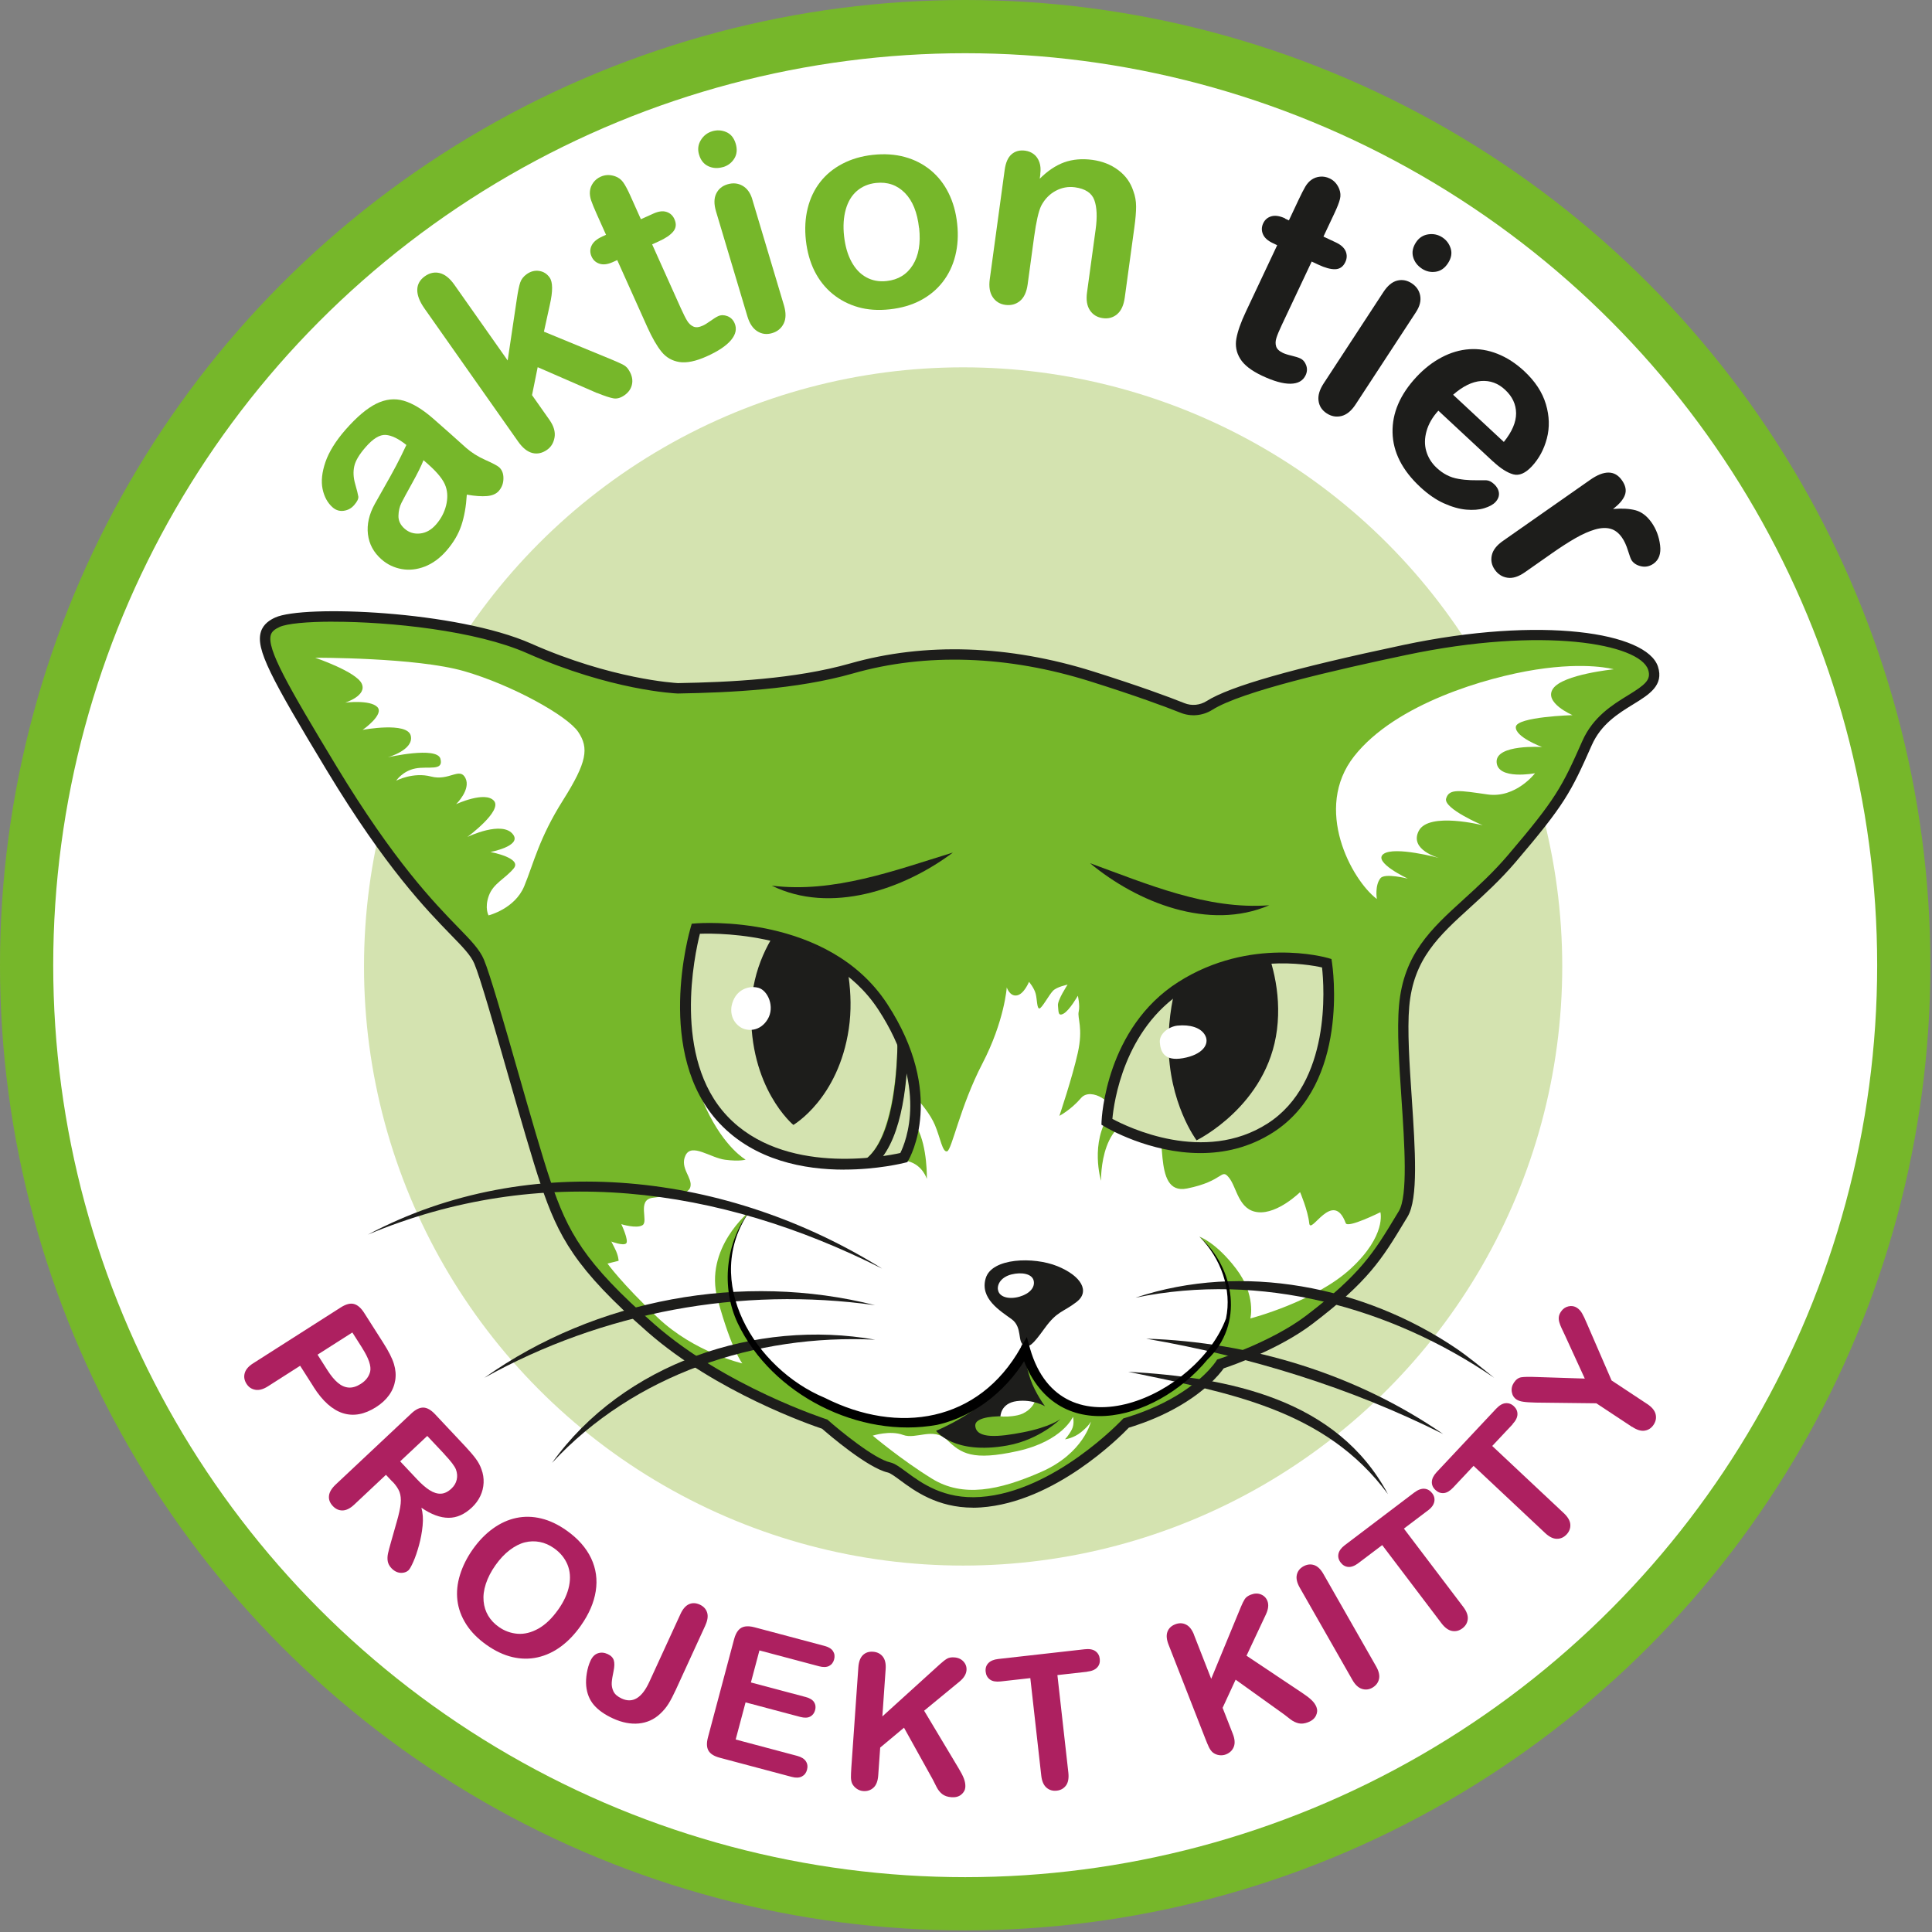 <?xml version="1.0" encoding="UTF-8" standalone="no"?>
<!DOCTYPE svg PUBLIC "-//W3C//DTD SVG 1.1//EN" "http://www.w3.org/Graphics/SVG/1.1/DTD/svg11.dtd">
<svg width="100%" height="100%" viewBox="0 0 383 383" version="1.1" xmlns="http://www.w3.org/2000/svg" xmlns:xlink="http://www.w3.org/1999/xlink" xml:space="preserve" xmlns:serif="http://www.serif.com/" style="fill-rule:evenodd;clip-rule:evenodd;stroke-linejoin:round;stroke-miterlimit:2;">
    <rect x="0" y="0" width="383" height="383" fill="#808080" stroke="none"/>
    <g transform="matrix(1,0,0,1,-18.42,-18.42)">
        <circle cx="209.49" cy="210.41" r="186.85" style="fill:white;"/>
    </g>
    <g transform="matrix(1,0,0,1,-18.42,-18.42)">
        <circle cx="209.76" cy="209.76" r="191.34" style="fill:rgb(118,183,42);"/>
    </g>
    <g transform="matrix(1,0,0,1,-18.42,-18.42)">
        <circle cx="209.76" cy="209.76" r="180.79" style="fill:white;"/>
    </g>
    <g transform="matrix(1,0,0,1,-18.42,-18.42)">
        <circle cx="209.35" cy="210.01" r="118.77" style="fill:rgb(212,227,176);"/>
    </g>
    <g transform="matrix(1,0,0,1,-18.42,-18.42)">
        <path d="M80.59,293.36L77.92,289.17L71.53,293.25C70.62,293.83 69.79,294.06 69.04,293.93C68.29,293.8 67.71,293.41 67.29,292.75C66.85,292.06 66.73,291.36 66.93,290.64C67.13,289.92 67.68,289.27 68.58,288.7L85.98,277.6C86.99,276.96 87.85,276.73 88.58,276.92C89.31,277.11 89.99,277.7 90.63,278.71L94.37,284.58C95.48,286.31 96.19,287.73 96.52,288.84C96.85,289.93 96.94,291 96.77,292.05C96.6,293.1 96.2,294.08 95.56,294.98C94.92,295.88 94.06,296.67 92.98,297.36C90.68,298.83 88.49,299.23 86.4,298.57C84.31,297.91 82.37,296.18 80.59,293.38L80.59,293.36ZM90.23,285.65L88.27,282.57L81.37,286.97L83.33,290.05C84.02,291.13 84.7,291.96 85.39,292.54C86.08,293.12 86.8,293.44 87.55,293.49C88.31,293.54 89.1,293.3 89.93,292.77C90.93,292.14 91.55,291.33 91.8,290.34C92.05,289.26 91.52,287.69 90.22,285.65L90.23,285.65Z" style="fill:rgb(173,32,96);fill-rule:nonzero;"/>
        <path d="M96.23,312.17L94.93,310.79L88.66,316.68C87.83,317.46 87.06,317.84 86.32,317.85C85.58,317.86 84.95,317.56 84.4,316.98C83.81,316.35 83.55,315.67 83.64,314.94C83.72,314.21 84.16,313.48 84.95,312.73L99.96,298.63C100.81,297.83 101.61,297.44 102.35,297.46C103.09,297.48 103.86,297.92 104.66,298.77L110.7,305.2C111.53,306.09 112.21,306.88 112.73,307.58C113.25,308.28 113.63,308.99 113.87,309.71C114.19,310.56 114.33,311.45 114.29,312.37C114.25,313.29 114.03,314.17 113.63,315.01C113.23,315.85 112.67,316.6 111.96,317.27C110.5,318.64 108.96,319.32 107.32,319.31C105.68,319.3 103.89,318.64 101.96,317.31C102.25,318.36 102.33,319.55 102.2,320.87C102.07,322.19 101.83,323.49 101.48,324.76C101.13,326.03 100.76,327.12 100.36,328.02C99.96,328.92 99.64,329.49 99.39,329.72C99.13,329.96 98.8,330.12 98.39,330.19C97.98,330.26 97.57,330.23 97.16,330.08C96.75,329.93 96.37,329.67 96.02,329.3C95.6,328.86 95.36,328.38 95.28,327.89C95.2,327.39 95.23,326.89 95.34,326.37C95.45,325.85 95.65,325.12 95.92,324.16L97.07,320.1C97.5,318.62 97.76,317.42 97.85,316.5C97.94,315.58 97.85,314.8 97.61,314.16C97.36,313.52 96.91,312.86 96.25,312.15L96.23,312.17ZM106.55,306.73L103.12,303.08L97.75,308.12L101.08,311.66C101.97,312.61 102.8,313.33 103.58,313.83C104.35,314.32 105.1,314.56 105.81,314.53C106.53,314.5 107.23,314.16 107.92,313.51C108.46,313 108.81,312.42 108.96,311.75C109.11,311.09 109.06,310.42 108.81,309.74C108.57,309.09 107.81,308.09 106.54,306.74L106.55,306.73Z" style="fill:rgb(173,32,96);fill-rule:nonzero;"/>
        <path d="M130.73,321.82C133,323.42 134.62,325.26 135.6,327.32C136.58,329.39 136.88,331.57 136.52,333.85C136.16,336.14 135.17,338.42 133.55,340.71C132.36,342.4 131.04,343.78 129.61,344.83C128.18,345.89 126.64,346.6 125.01,346.97C123.38,347.34 121.71,347.32 120,346.92C118.29,346.52 116.57,345.71 114.85,344.49C113.14,343.28 111.8,341.92 110.84,340.42C109.88,338.91 109.3,337.34 109.1,335.69C108.9,334.05 109.07,332.36 109.61,330.62C110.15,328.88 110.99,327.19 112.15,325.55C113.34,323.87 114.67,322.5 116.14,321.44C117.61,320.38 119.15,319.68 120.76,319.34C122.37,319 124.02,319.03 125.7,319.44C127.38,319.84 129.06,320.64 130.73,321.82ZM129.08,337.51C130.21,335.91 130.93,334.34 131.24,332.8C131.55,331.26 131.44,329.85 130.91,328.57C130.37,327.29 129.49,326.21 128.24,325.33C127.35,324.71 126.42,324.29 125.43,324.1C124.44,323.91 123.46,323.93 122.46,324.18C121.47,324.43 120.47,324.95 119.46,325.71C118.45,326.48 117.51,327.48 116.64,328.71C115.76,329.95 115.13,331.19 114.73,332.41C114.33,333.64 114.19,334.78 114.29,335.85C114.39,336.92 114.7,337.87 115.21,338.73C115.72,339.58 116.42,340.32 117.3,340.94C118.43,341.74 119.68,342.19 121.03,342.3C122.38,342.4 123.75,342.06 125.15,341.28C126.55,340.49 127.86,339.24 129.08,337.5L129.08,337.51Z" style="fill:rgb(173,32,96);fill-rule:nonzero;"/>
        <path d="M158.25,340.64L152.4,353.39C151.89,354.5 151.41,355.42 150.96,356.15C150.51,356.88 149.94,357.57 149.24,358.21C148.07,359.29 146.68,359.92 145.07,360.08C143.46,360.24 141.73,359.91 139.91,359.07C138.26,358.31 137.01,357.42 136.14,356.4C135.27,355.38 134.78,354.13 134.63,352.65C134.56,351.87 134.6,351.02 134.75,350.11C134.9,349.2 135.14,348.38 135.48,347.65C135.83,346.88 136.32,346.38 136.94,346.17C137.56,345.96 138.21,346.01 138.88,346.32C139.53,346.62 139.94,347.03 140.1,347.56C140.26,348.09 140.24,348.79 140.06,349.67C139.86,350.61 139.73,351.38 139.69,351.97C139.65,352.57 139.76,353.15 140.03,353.72C140.3,354.29 140.85,354.76 141.67,355.14C143.85,356.14 145.67,355.04 147.14,351.84L153.32,338.38C153.78,337.38 154.34,336.74 155,336.44C155.67,336.14 156.37,336.17 157.13,336.51C157.89,336.86 158.38,337.39 158.6,338.09C158.82,338.79 158.7,339.64 158.24,340.64L158.25,340.64Z" style="fill:rgb(173,32,96);fill-rule:nonzero;"/>
        <path d="M180.78,348.74L168.97,345.6L167.28,351.95L178.15,354.84C178.95,355.05 179.5,355.39 179.8,355.85C180.1,356.31 180.17,356.84 180.01,357.43C179.85,358.02 179.53,358.45 179.04,358.71C178.55,358.98 177.9,359 177.09,358.79L166.22,355.9L164.26,363.26L176.47,366.51C177.29,366.73 177.86,367.09 178.18,367.58C178.5,368.07 178.57,368.64 178.4,369.27C178.24,369.88 177.9,370.32 177.38,370.59C176.86,370.86 176.19,370.89 175.37,370.67L161.13,366.88C159.99,366.58 159.24,366.11 158.87,365.47C158.5,364.83 158.47,363.95 158.77,362.82L163.95,343.37C164.15,342.62 164.43,342.03 164.78,341.62C165.13,341.2 165.57,340.95 166.11,340.86C166.65,340.77 167.28,340.82 168.02,341.02L181.85,344.7C182.69,344.92 183.26,345.27 183.56,345.75C183.87,346.23 183.94,346.77 183.78,347.37C183.62,347.98 183.28,348.42 182.78,348.68C182.28,348.94 181.61,348.96 180.77,348.74L180.78,348.74Z" style="fill:rgb(173,32,96);fill-rule:nonzero;"/>
        <path d="M193.99,349.32L193.34,358.68L204.73,348.35C205.28,347.85 205.74,347.49 206.12,347.26C206.5,347.03 206.98,346.94 207.58,346.98C208.36,347.03 208.97,347.31 209.42,347.8C209.87,348.29 210.07,348.86 210.02,349.52C209.96,350.31 209.5,351.06 208.63,351.78L201.62,357.55L208.44,368.94C208.92,369.73 209.28,370.42 209.5,371C209.72,371.58 209.82,372.14 209.79,372.68C209.75,373.27 209.48,373.77 208.98,374.18C208.48,374.59 207.83,374.76 207.03,374.7C206.28,374.65 205.68,374.44 205.22,374.09C204.77,373.74 204.4,373.28 204.11,372.72C203.82,372.16 203.56,371.66 203.34,371.2L197.63,360.92L192.91,364.86L192.52,370.38C192.44,371.5 192.13,372.31 191.58,372.81C191.03,373.31 190.36,373.54 189.56,373.48C189.1,373.45 188.66,373.3 188.26,373.02C187.86,372.74 187.55,372.4 187.34,371.97C187.19,371.62 187.12,371.22 187.11,370.76C187.11,370.31 187.13,369.66 187.19,368.81L188.58,348.95C188.66,347.86 188.95,347.05 189.47,346.54C189.99,346.03 190.66,345.8 191.49,345.86C192.3,345.92 192.94,346.23 193.41,346.81C193.88,347.39 194.07,348.23 193.99,349.33L193.99,349.32Z" style="fill:rgb(173,32,96);fill-rule:nonzero;"/>
        <path d="M233.92,349.83L228.04,350.49L230.21,369.82C230.33,370.93 230.18,371.79 229.74,372.38C229.3,372.97 228.69,373.32 227.91,373.4C227.11,373.49 226.43,373.29 225.87,372.8C225.31,372.31 224.96,371.52 224.84,370.42L222.67,351.09L216.79,351.75C215.87,351.85 215.16,351.73 214.67,351.37C214.18,351.01 213.89,350.5 213.82,349.84C213.74,349.15 213.91,348.58 214.34,348.13C214.76,347.68 215.41,347.4 216.3,347.3L233.43,345.37C234.36,345.26 235.08,345.39 235.58,345.75C236.08,346.11 236.37,346.62 236.44,347.29C236.51,347.96 236.35,348.52 235.93,348.97C235.51,349.43 234.85,349.71 233.93,349.81L233.92,349.83Z" style="fill:rgb(173,32,96);fill-rule:nonzero;"/>
        <path d="M255.11,342.49L258.53,351.23L264.4,337.01C264.68,336.33 264.94,335.8 265.18,335.43C265.42,335.06 265.82,334.77 266.38,334.55C267.11,334.27 267.78,334.25 268.39,334.5C269,334.75 269.43,335.18 269.67,335.79C269.96,336.53 269.86,337.41 269.39,338.43L265.53,346.65L276.57,354.02C277.34,354.53 277.96,355 278.41,355.43C278.87,355.86 279.19,356.32 279.39,356.82C279.61,357.38 279.58,357.94 279.3,358.52C279.02,359.1 278.51,359.53 277.76,359.83C277.06,360.1 276.43,360.18 275.87,360.05C275.31,359.92 274.78,359.67 274.28,359.29C273.78,358.91 273.33,358.56 272.93,358.25L263.37,351.4L260.79,356.98L262.81,362.13C263.22,363.17 263.28,364.04 263,364.73C262.72,365.42 262.21,365.91 261.46,366.21C261.03,366.38 260.57,366.43 260.09,366.36C259.6,366.29 259.18,366.1 258.81,365.8C258.53,365.55 258.29,365.21 258.09,364.81C257.89,364.41 257.64,363.8 257.33,363.01L250.08,344.47C249.68,343.45 249.6,342.6 249.85,341.91C250.1,341.23 250.61,340.73 251.38,340.43C252.14,340.13 252.85,340.14 253.52,340.47C254.19,340.79 254.72,341.47 255.13,342.5L255.11,342.49Z" style="fill:rgb(173,32,96);fill-rule:nonzero;"/>
        <path d="M286.52,351.45L276.07,333.13C275.53,332.18 275.34,331.34 275.5,330.62C275.66,329.9 276.09,329.34 276.77,328.95C277.48,328.55 278.19,328.45 278.89,328.67C279.6,328.89 280.22,329.48 280.77,330.44L291.22,348.76C291.77,349.72 291.96,350.57 291.79,351.29C291.62,352.01 291.18,352.58 290.48,352.99C289.8,353.38 289.11,353.45 288.4,353.22C287.69,352.99 287.06,352.4 286.52,351.45Z" style="fill:rgb(173,32,96);fill-rule:nonzero;"/>
        <path d="M301.45,317.88L296.73,321.45L308.48,336.95C309.16,337.84 309.46,338.66 309.39,339.39C309.32,340.12 308.97,340.73 308.34,341.21C307.7,341.7 307.01,341.87 306.28,341.74C305.55,341.61 304.85,341.1 304.18,340.22L292.43,324.72L287.71,328.29C286.97,328.85 286.3,329.1 285.7,329.05C285.1,329 284.59,328.7 284.19,328.17C283.77,327.62 283.63,327.04 283.76,326.44C283.89,325.84 284.31,325.27 285.02,324.73L298.76,314.32C299.51,313.75 300.19,313.5 300.8,313.55C301.41,313.6 301.92,313.9 302.33,314.43C302.74,314.96 302.88,315.53 302.75,316.14C302.63,316.74 302.2,317.33 301.46,317.89L301.45,317.88Z" style="fill:rgb(173,32,96);fill-rule:nonzero;"/>
        <path d="M318.29,300.76L314.24,305.07L328.42,318.38C329.24,319.15 329.67,319.9 329.72,320.63C329.77,321.36 329.53,322.02 328.99,322.6C328.44,323.19 327.79,323.48 327.05,323.47C326.3,323.47 325.53,323.08 324.72,322.32L310.54,309.01L306.49,313.32C305.86,313.99 305.24,314.36 304.63,314.41C304.02,314.46 303.48,314.26 302.99,313.8C302.48,313.33 302.24,312.78 302.27,312.16C302.3,311.54 302.62,310.91 303.22,310.26L315.01,297.69C315.65,297.01 316.28,296.64 316.89,296.59C317.5,296.54 318.06,296.74 318.54,297.2C319.03,297.66 319.26,298.2 319.24,298.81C319.22,299.43 318.9,300.07 318.26,300.75L318.29,300.76Z" style="fill:rgb(173,32,96);fill-rule:nonzero;"/>
        <path d="M341.96,301.29L334.88,296.61L322.82,296.47C321.74,296.44 320.93,296.39 320.37,296.3C319.81,296.22 319.38,296.07 319.06,295.86C318.54,295.52 318.23,295.02 318.12,294.37C318.01,293.72 318.15,293.1 318.54,292.51C318.95,291.89 319.44,291.54 320,291.45C320.56,291.36 321.58,291.34 323.05,291.4L332.59,291.71L328.6,283.01C328.35,282.48 328.14,282.04 327.97,281.68C327.8,281.32 327.66,280.95 327.55,280.58C327.44,280.21 327.4,279.85 327.44,279.51C327.48,279.17 327.61,278.82 327.86,278.45C328.24,277.88 328.74,277.53 329.36,277.39C329.98,277.25 330.54,277.35 331.03,277.67C331.43,277.93 331.76,278.29 332.03,278.74C332.3,279.2 332.63,279.89 333.02,280.82L337.9,292.08L344.98,296.76C345.9,297.37 346.45,298.04 346.63,298.77C346.81,299.5 346.67,300.19 346.24,300.85C345.8,301.52 345.21,301.91 344.48,302.03C343.75,302.15 342.92,301.9 341.99,301.28L341.96,301.29Z" style="fill:rgb(173,32,96);fill-rule:nonzero;"/>
    </g>
    <g transform="matrix(1,0,0,1,-18.42,-18.42)">
        <path d="M110.96,116.49C110.82,118.81 110.46,120.84 109.87,122.6C109.28,124.36 108.28,126.04 106.88,127.64C105.6,129.1 104.18,130.13 102.64,130.73C101.09,131.33 99.56,131.5 98.05,131.23C96.54,130.96 95.2,130.32 94.05,129.31C92.49,127.94 91.6,126.29 91.36,124.33C91.13,122.38 91.58,120.38 92.72,118.32C92.95,117.89 93.55,116.82 94.52,115.13C95.49,113.44 96.29,111.98 96.95,110.74C97.6,109.5 98.28,108.14 98.98,106.63C97.42,105.38 96.05,104.72 94.88,104.64C93.71,104.56 92.38,105.36 90.91,107.05C89.64,108.5 88.89,109.76 88.65,110.85C88.41,111.93 88.47,113.09 88.82,114.32C89.17,115.55 89.38,116.38 89.45,116.83C89.52,117.28 89.24,117.85 88.62,118.56C88.06,119.2 87.37,119.57 86.55,119.68C85.73,119.79 85,119.56 84.36,119C83.36,118.12 82.7,116.91 82.37,115.37C82.05,113.83 82.24,112.04 82.94,110C83.65,107.96 84.98,105.82 86.94,103.58C89.14,101.08 91.16,99.37 93.01,98.45C94.86,97.54 96.68,97.34 98.48,97.87C100.28,98.4 102.23,99.59 104.35,101.45C105.69,102.62 106.82,103.62 107.74,104.44C108.67,105.26 109.69,106.18 110.82,107.2C111.89,108.14 113.16,108.94 114.64,109.6C116.12,110.26 117.02,110.74 117.35,111.03C117.93,111.54 118.23,112.28 118.22,113.25C118.22,114.22 117.91,115.05 117.3,115.75C116.79,116.33 116.01,116.67 114.96,116.76C113.91,116.85 112.58,116.76 110.98,116.48L110.96,116.49ZM102.38,109.64C101.95,110.74 101.21,112.24 100.16,114.13C99.11,116.02 98.39,117.34 98.01,118.1C97.63,118.85 97.43,119.71 97.41,120.68C97.39,121.65 97.79,122.49 98.63,123.23C99.49,123.99 100.51,124.3 101.69,124.18C102.87,124.06 103.92,123.47 104.85,122.41C105.84,121.28 106.5,120.03 106.85,118.64C107.19,117.25 107.17,116 106.78,114.87C106.37,113.6 105.17,112.1 103.2,110.37L102.39,109.66L102.38,109.64Z" style="fill:rgb(118,183,42);fill-rule:nonzero;"/>
    </g>
    <g transform="matrix(1,0,0,1,-18.42,-18.42)">
        <path d="M136.81,96.35L125.01,91.21L123.89,96.75L127.36,101.68C128.2,102.88 128.53,104.02 128.36,105.1C128.18,106.18 127.69,107.02 126.87,107.59C125.92,108.26 124.94,108.47 123.95,108.22C122.96,107.97 122.03,107.22 121.15,105.98L102.56,79.56C101.59,78.18 101.12,76.95 101.14,75.86C101.16,74.77 101.67,73.88 102.65,73.18C103.6,72.51 104.59,72.3 105.61,72.56C106.63,72.82 107.58,73.58 108.48,74.85L119.06,89.88L120.88,77.67C121.1,76.16 121.33,75.07 121.55,74.42C121.77,73.77 122.21,73.21 122.86,72.75C123.63,72.21 124.45,72 125.31,72.13C126.17,72.26 126.86,72.7 127.38,73.44C128.02,74.35 128.03,76.15 127.42,78.84L126.25,84.17L139.63,89.68C140.62,90.09 141.35,90.42 141.83,90.66C142.31,90.9 142.67,91.2 142.91,91.54C143.6,92.52 143.88,93.49 143.74,94.43C143.6,95.37 143.09,96.16 142.22,96.77C141.46,97.3 140.74,97.51 140.04,97.39C139.34,97.27 138.27,96.92 136.82,96.33L136.81,96.35Z" style="fill:rgb(118,183,42);fill-rule:nonzero;"/>
    </g>
    <g transform="matrix(1,0,0,1,-18.42,-18.42)">
        <path d="M137.8,65.31L138.56,64.97L136.7,60.82C136.2,59.71 135.84,58.82 135.61,58.16C135.39,57.5 135.31,56.88 135.37,56.31C135.43,55.72 135.64,55.16 136.02,54.64C136.39,54.12 136.89,53.72 137.52,53.44C138.4,53.05 139.34,53.02 140.34,53.36C141.01,53.59 141.55,53.99 141.96,54.56C142.37,55.14 142.84,56.01 143.36,57.17L145.47,61.88L148,60.74C148.98,60.3 149.83,60.2 150.55,60.43C151.27,60.66 151.8,61.14 152.12,61.87C152.54,62.8 152.46,63.61 151.89,64.31C151.32,65.01 150.35,65.67 148.99,66.28L147.7,66.86L153.41,79.57C153.9,80.65 154.31,81.47 154.64,82.01C154.98,82.56 155.39,82.94 155.88,83.16C156.37,83.38 156.99,83.32 157.73,82.98C158.14,82.8 158.65,82.48 159.28,82.03C159.91,81.58 160.42,81.26 160.8,81.09C161.36,80.84 161.96,80.84 162.61,81.09C163.26,81.34 163.73,81.79 164.03,82.45C164.53,83.56 164.3,84.69 163.35,85.83C162.4,86.97 160.79,88.05 158.51,89.07C156.35,90.04 154.55,90.41 153.11,90.19C151.67,89.96 150.49,89.29 149.57,88.16C148.65,87.03 147.71,85.4 146.74,83.25L140.78,69.98L139.87,70.39C138.87,70.84 138.01,70.94 137.27,70.7C136.53,70.46 136,69.98 135.68,69.25C135.36,68.52 135.36,67.81 135.7,67.1C136.04,66.39 136.73,65.8 137.78,65.33L137.8,65.31Z" style="fill:rgb(118,183,42);fill-rule:nonzero;"/>
    </g>
    <g transform="matrix(1,0,0,1,-18.42,-18.42)">
        <path d="M161.73,51.54C160.72,51.84 159.76,51.79 158.86,51.38C157.96,50.97 157.33,50.2 157,49.07C156.69,48.04 156.81,47.09 157.35,46.2C157.89,45.32 158.64,44.73 159.62,44.44C160.56,44.16 161.48,44.21 162.39,44.6C163.3,44.99 163.92,45.75 164.27,46.91C164.6,48.03 164.51,49.01 163.99,49.85C163.47,50.69 162.72,51.26 161.75,51.55L161.73,51.54ZM167.56,57.97L173.83,78.95C174.26,80.4 174.25,81.61 173.78,82.56C173.31,83.51 172.54,84.15 171.48,84.46C170.42,84.78 169.44,84.65 168.55,84.09C167.66,83.53 167,82.54 166.58,81.12L160.37,60.35C159.94,58.91 159.95,57.73 160.4,56.81C160.85,55.88 161.6,55.26 162.67,54.95C163.74,54.64 164.72,54.73 165.63,55.25C166.54,55.77 167.19,56.68 167.57,57.97L167.56,57.97Z" style="fill:rgb(118,183,42);fill-rule:nonzero;"/>
    </g>
    <g transform="matrix(1,0,0,1,-18.42,-18.42)">
        <path d="M208.17,62.78C208.42,65.02 208.29,67.13 207.8,69.1C207.31,71.07 206.47,72.81 205.3,74.32C204.13,75.83 202.66,77.04 200.9,77.97C199.14,78.9 197.11,79.49 194.81,79.74C192.53,79.99 190.44,79.85 188.54,79.31C186.64,78.77 184.95,77.89 183.46,76.67C181.98,75.45 180.79,73.94 179.89,72.15C179,70.36 178.43,68.33 178.18,66.07C177.93,63.79 178.05,61.66 178.54,59.69C179.03,57.72 179.86,55.99 181.02,54.5C182.18,53.01 183.65,51.81 185.43,50.88C187.21,49.95 189.22,49.36 191.46,49.12C193.74,48.87 195.85,49.01 197.79,49.54C199.73,50.07 201.43,50.95 202.91,52.16C204.38,53.38 205.57,54.88 206.46,56.68C207.36,58.48 207.93,60.51 208.17,62.77L208.17,62.78ZM200.61,63.61C200.27,60.54 199.34,58.22 197.8,56.66C196.26,55.1 194.35,54.44 192.07,54.69C190.6,54.85 189.34,55.38 188.31,56.26C187.27,57.15 186.53,58.37 186.09,59.92C185.65,61.48 185.53,63.25 185.75,65.23C185.97,67.2 186.45,68.89 187.21,70.29C187.97,71.7 188.95,72.73 190.15,73.39C191.35,74.05 192.7,74.3 194.21,74.13C196.49,73.88 198.21,72.82 199.38,70.95C200.55,69.08 200.96,66.63 200.63,63.6L200.61,63.61Z" style="fill:rgb(118,183,42);fill-rule:nonzero;"/>
    </g>
    <g transform="matrix(1,0,0,1,-18.42,-18.42)">
        <path d="M224.66,52.94L224.54,53.85C226.1,52.29 227.72,51.21 229.39,50.6C231.07,50 232.93,49.84 234.96,50.11C236.94,50.38 238.65,51.05 240.09,52.13C241.53,53.2 242.53,54.58 243.08,56.26C243.45,57.24 243.64,58.28 243.64,59.36C243.64,60.44 243.53,61.81 243.3,63.46L241.39,77.43C241.18,78.93 240.69,80.02 239.89,80.7C239.09,81.38 238.15,81.64 237.05,81.49C235.93,81.34 235.08,80.82 234.49,79.94C233.9,79.06 233.71,77.88 233.91,76.41L235.62,63.9C235.96,61.42 235.87,59.48 235.36,58.08C234.85,56.68 233.57,55.83 231.52,55.55C230.18,55.37 228.91,55.6 227.7,56.25C226.49,56.9 225.53,57.88 224.83,59.21C224.31,60.28 223.84,62.34 223.42,65.4L222.14,74.81C221.93,76.33 221.42,77.42 220.61,78.09C219.8,78.75 218.84,79.01 217.72,78.86C216.64,78.71 215.8,78.2 215.21,77.31C214.62,76.43 214.43,75.25 214.63,73.78L217.59,52.08C217.79,50.65 218.24,49.62 218.96,49C219.68,48.38 220.58,48.14 221.66,48.29C222.32,48.38 222.89,48.62 223.38,49C223.87,49.38 224.23,49.91 224.47,50.58C224.71,51.25 224.76,52.03 224.64,52.93L224.66,52.94Z" style="fill:rgb(118,183,42);fill-rule:nonzero;"/>
    </g>
    <g transform="matrix(1,0,0,1,-18.42,-18.42)">
        <path d="M273.18,61.76L273.93,62.11L275.87,57.99C276.39,56.89 276.83,56.03 277.18,55.43C277.53,54.83 277.95,54.37 278.43,54.04C278.92,53.7 279.48,53.5 280.12,53.44C280.76,53.38 281.39,53.5 282.01,53.79C282.88,54.2 283.51,54.9 283.91,55.88C284.17,56.54 284.22,57.21 284.05,57.89C283.88,58.58 283.52,59.5 282.98,60.65L280.78,65.32L283.29,66.5C284.26,66.96 284.89,67.54 285.19,68.24C285.48,68.94 285.46,69.65 285.12,70.37C284.69,71.29 284.02,71.76 283.12,71.79C282.22,71.82 281.09,71.51 279.73,70.87L278.45,70.27L272.51,82.87C272.01,83.94 271.65,84.78 271.46,85.4C271.26,86.01 271.24,86.58 271.4,87.09C271.56,87.6 272,88.03 272.74,88.38C273.14,88.57 273.72,88.76 274.47,88.93C275.22,89.11 275.79,89.29 276.18,89.47C276.73,89.73 277.13,90.19 277.36,90.84C277.59,91.49 277.56,92.14 277.25,92.8C276.73,93.91 275.73,94.47 274.25,94.49C272.77,94.51 270.9,93.98 268.64,92.92C266.5,91.91 265.04,90.79 264.28,89.54C263.51,88.3 263.26,86.96 263.52,85.53C263.78,84.1 264.4,82.32 265.41,80.19L271.61,67.03L270.71,66.6C269.72,66.13 269.08,65.55 268.78,64.83C268.48,64.12 268.5,63.4 268.84,62.68C269.18,61.96 269.73,61.5 270.49,61.29C271.25,61.09 272.15,61.23 273.19,61.72L273.18,61.76Z" style="fill:rgb(29,29,27);fill-rule:nonzero;"/>
    </g>
    <g transform="matrix(1,0,0,1,-18.42,-18.42)">
        <path d="M299.14,80.27L287.15,98.6C286.32,99.87 285.39,100.63 284.36,100.89C283.33,101.14 282.35,100.97 281.42,100.36C280.49,99.75 279.95,98.93 279.81,97.88C279.66,96.84 280,95.69 280.81,94.45L292.67,76.31C293.49,75.06 294.4,74.3 295.39,74.05C296.38,73.8 297.35,73.97 298.28,74.58C299.21,75.19 299.77,76.01 299.96,77.04C300.15,78.07 299.87,79.15 299.13,80.28L299.14,80.27ZM300.29,71.67C299.41,71.09 298.83,70.33 298.56,69.38C298.29,68.43 298.48,67.46 299.12,66.47C299.71,65.57 300.51,65.04 301.53,64.88C302.55,64.72 303.49,64.92 304.34,65.47C305.16,66.01 305.72,66.75 306.01,67.69C306.3,68.63 306.12,69.61 305.46,70.61C304.82,71.59 304.01,72.15 303.03,72.29C302.05,72.44 301.14,72.23 300.28,71.67L300.29,71.67Z" style="fill:rgb(29,29,27);fill-rule:nonzero;"/>
    </g>
    <g transform="matrix(1,0,0,1,-18.42,-18.42)">
        <path d="M314.41,109.92L303.56,99.83C302.4,101.1 301.62,102.45 301.22,103.87C300.82,105.29 300.8,106.63 301.17,107.88C301.54,109.13 302.21,110.21 303.2,111.14C303.86,111.76 304.54,112.24 305.24,112.6C305.94,112.96 306.69,113.21 307.52,113.35C308.34,113.5 309.15,113.58 309.94,113.61C310.73,113.63 311.77,113.64 313.06,113.63C313.57,113.65 314.09,113.91 314.62,114.4C315.19,114.93 315.5,115.51 315.57,116.15C315.63,116.79 315.4,117.39 314.87,117.96C314.4,118.46 313.66,118.86 312.65,119.17C311.63,119.48 310.44,119.57 309.08,119.45C307.71,119.33 306.24,118.91 304.66,118.2C303.08,117.49 301.52,116.41 299.96,114.96C296.4,111.65 294.57,108.05 294.48,104.18C294.39,100.31 295.97,96.63 299.21,93.15C300.74,91.51 302.39,90.22 304.19,89.27C305.99,88.32 307.81,87.78 309.68,87.65C311.55,87.52 313.41,87.82 315.28,88.56C317.15,89.3 318.91,90.44 320.58,91.99C322.75,94.01 324.18,96.19 324.88,98.55C325.58,100.91 325.64,103.17 325.07,105.34C324.5,107.51 323.51,109.34 322.11,110.85C320.81,112.25 319.57,112.78 318.39,112.45C317.21,112.12 315.89,111.28 314.44,109.93L314.41,109.92ZM306.48,96.67L316.54,106.03C318.17,104.01 318.98,102.11 318.97,100.35C318.96,98.58 318.23,97.02 316.78,95.68C315.4,94.39 313.82,93.82 312.04,93.95C310.26,94.08 308.41,94.99 306.48,96.68L306.48,96.67Z" style="fill:rgb(29,29,27);fill-rule:nonzero;"/>
    </g>
    <g transform="matrix(1,0,0,1,-18.42,-18.42)">
        <path d="M325.9,128.23L320.72,131.86C319.46,132.74 318.31,133.11 317.27,132.95C316.23,132.8 315.39,132.27 314.75,131.36C314.12,130.46 313.93,129.51 314.16,128.48C314.39,127.45 315.13,126.51 316.38,125.64L333.66,113.54C336.45,111.59 338.55,111.62 339.96,113.64C340.68,114.67 340.88,115.64 340.54,116.55C340.21,117.46 339.42,118.38 338.18,119.32C339.97,119.17 341.47,119.26 342.67,119.58C343.87,119.91 344.92,120.72 345.84,122.02C346.75,123.32 347.31,124.82 347.52,126.5C347.73,128.18 347.29,129.4 346.22,130.16C345.46,130.69 344.65,130.87 343.8,130.69C342.94,130.51 342.3,130.12 341.88,129.51C341.72,129.28 341.48,128.63 341.15,127.57C340.82,126.5 340.42,125.63 339.95,124.97C339.31,124.06 338.56,123.48 337.67,123.24C336.79,123 335.77,123.05 334.6,123.39C333.44,123.73 332.17,124.29 330.78,125.08C329.39,125.87 327.78,126.91 325.91,128.22L325.9,128.23Z" style="fill:rgb(29,29,27);fill-rule:nonzero;"/>
    </g>
    <g transform="matrix(1,0,0,1,-18.42,-18.42)">
        <path d="M152.81,154.86C162.04,154.7 175.85,154.17 187.26,150.92C203.21,146.37 219.77,147.75 234.91,152.52C244.15,155.43 249.85,157.55 252.88,158.76C254.63,159.46 256.6,159.26 258.19,158.26C263.36,155 278.16,151.24 296.86,147.28C324.68,141.39 344.23,145.04 346.14,150.87C348.04,156.69 337.09,156.62 333.06,165.73C329.03,174.84 327.89,177.2 318.14,188.63C308.39,200.06 298.04,203.7 296.79,217.86C295.77,229.42 299.97,253.51 296.61,259.08C291.82,267 289.41,271.4 277.94,280.11C270.97,285.41 260.39,288.83 260.39,288.83C260.39,288.83 257.61,293.4 249.57,297.45C245.56,299.47 241.69,300.55 241.69,300.55C241.69,300.55 228.07,315.2 212.85,316.25C202.2,316.99 197.25,309.94 194.65,309.36C190.58,308.44 181.92,300.77 181.92,300.77C181.92,300.77 161.91,294.37 147.51,281.77C133.11,269.16 129.98,262.91 126.6,252.95C123.22,242.99 115.63,214.37 113.41,209.08C111.19,203.78 101.76,199.84 84.2,170.8C70.39,147.96 68.58,144.02 73.42,141.8C78.62,139.41 108.63,140.47 123.32,146.97C140.03,154.37 152.82,154.88 152.82,154.88L152.81,154.86Z" style="fill:rgb(118,183,42);fill-rule:nonzero;"/>
    </g>
    <g transform="matrix(1,0,0,1,-18.42,-18.42)">
        <path d="M291.35,196.63C286.35,192.83 278.67,178.73 286.88,168.32C295.09,157.91 313.15,152.69 322.85,151.17C333.08,149.57 338.33,151.1 338.33,151.1C338.33,151.1 328.32,152.1 326.32,154.9C324.32,157.7 330.16,160.19 330.16,160.19C330.16,160.19 319.12,160.51 318.92,162.51C318.72,164.51 324.12,166.51 324.12,166.51C324.12,166.51 314.91,165.91 315.11,169.51C315.31,173.11 322.72,171.71 322.72,171.71C322.72,171.71 318.92,176.71 313.31,175.91C307.71,175.11 305.7,174.71 305.1,176.71C304.5,178.71 312.35,182.02 312.35,182.02C312.35,182.02 301.69,179.31 299.69,183.11C297.69,186.91 303.72,188.51 303.72,188.51C303.72,188.51 294.89,186.11 292.69,187.71C290.49,189.31 297.5,192.6 297.5,192.6C297.5,192.6 292.96,191.44 292.09,192.51C290.93,193.94 291.36,196.6 291.36,196.6L291.35,196.63Z" style="fill:white;fill-rule:nonzero;"/>
    </g>
    <g transform="matrix(1,0,0,1,-18.42,-18.42)">
        <path d="M115.28,199.88C115.28,199.88 120.48,198.6 122.34,194.11C124.2,189.61 125.27,184.6 130.03,177.06C134.79,169.51 135.21,166.73 133.04,163.51C130.87,160.29 119.92,154.21 110.42,151.47C100.93,148.73 80.9,148.81 80.9,148.81C80.9,148.81 89.04,151.57 90.13,153.95C91.23,156.33 86.86,157.71 86.86,157.71C86.86,157.71 91.76,157.09 93.22,158.58C94.67,160.07 90.31,163.11 90.31,163.11C90.31,163.11 99.18,161.44 99.85,164.27C100.52,167.09 95.29,168.55 95.29,168.55C95.29,168.55 105.04,166.32 105.73,168.84C106.42,171.36 103.29,170.26 100.76,170.76C98.23,171.26 96.96,173.18 96.96,173.18C96.96,173.18 100.32,171.42 103.88,172.36C107.45,173.3 109.56,170.41 110.69,172.67C111.82,174.94 108.84,177.84 108.84,177.84C108.84,177.84 114.59,175.17 116.34,177.17C118.09,179.17 111.07,184.34 111.07,184.34C111.07,184.34 118.07,180.95 120.17,183.9C121.79,186.17 115.64,187.32 115.64,187.32C115.64,187.32 121.98,188.49 120.26,190.57C118.55,192.64 116.23,193.51 115.33,195.98C114.43,198.45 115.28,199.91 115.28,199.91L115.28,199.88Z" style="fill:white;fill-rule:nonzero;"/>
    </g>
    <g transform="matrix(1,0,0,1,-18.42,-18.42)">
        <path d="M196.01,232.08C196.01,232.08 201.95,237.12 203.77,241.47C204.84,244.01 205.25,246.89 206.17,246.66C207.1,246.43 208.75,237.77 213.16,229.28C217.57,220.79 218,214.16 218,214.16C218,214.16 218.58,215.99 220,215.75C221.42,215.52 222.41,213.06 222.41,213.06C222.41,213.06 223.45,214.28 223.74,215.44C224.03,216.6 223.97,218.34 224.46,218.34C224.95,218.34 226.37,215.65 227.16,214.84C227.94,214.03 230.06,213.62 230.06,213.62C230.06,213.62 228,216.72 228.15,217.79C228.29,218.86 228.09,220.02 229.28,219.35C230.47,218.68 232.09,215.82 232.09,215.82C232.09,215.82 232.55,217.67 232.26,218.98C231.97,220.28 233.19,222.2 232.08,227.15C230.98,232.1 228.43,239.63 228.43,239.63C228.43,239.63 230.72,238.44 232.72,236.1C234.72,233.75 239.8,237.3 238.49,239.15C234.38,244.96 236.69,252.49 236.69,252.49C236.69,252.49 236.33,238.43 246.65,240.31C250.49,241.01 246.38,255.49 253.72,254.03C261.06,252.57 260.45,249.92 262.04,251.86C263.63,253.8 263.92,258.36 267.83,258.73C271.74,259.11 276.15,254.75 276.15,254.75C276.15,254.75 277.7,258.38 277.96,260.9C278.22,263.42 282.66,254.03 285.2,260.9C285.59,261.96 292.07,258.73 292.07,258.73C292.07,258.73 293.32,263.32 286.22,269.89C279.12,276.46 266.29,279.79 266.29,279.79C266.29,279.79 267.48,275.18 263.45,269.91C259.43,264.64 256.21,263.59 256.21,263.59C256.21,263.59 263.45,269.91 261.98,279.58C261.04,285.78 248.86,298.16 237.08,298.41C224.71,298.67 221.67,286.01 221.67,286.01C221.67,286.01 212.51,304.3 192.32,299.99C172.13,295.68 163.46,281.68 163.05,272.63C162.64,263.58 167.04,258.54 167.04,258.54C167.04,258.54 157.91,265.87 160.69,276.01C163.47,286.15 165.58,288.7 165.58,288.7C165.58,288.7 156.05,286.52 148.78,279.6C141.51,272.67 138.85,268.91 138.85,268.91L141.05,268.36C141.05,268.36 141.05,267.38 140.33,265.96L139.61,264.54C139.61,264.54 141.93,265.44 142.54,264.92C143.15,264.4 141.59,261.1 141.59,261.1C141.59,261.1 144.66,262.06 145.82,261.28C146.98,260.5 144.72,256.38 147.68,255.89C150.63,255.4 154.75,255.6 155.27,253.75C155.79,251.9 153.1,249.98 154.32,247.46C155.54,244.94 159.24,247.95 162.17,248.33C165.1,248.71 166.23,248.3 166.23,248.3C166.23,248.3 162.09,246.01 158.41,238.19C154.73,230.37 157.29,220.87 157.29,220.87L191.46,248.19C191.46,248.19 195.55,247.88 198.45,248.63C201.35,249.38 202.16,252.14 202.16,252.14C202.16,252.14 202.31,245.82 200.25,242.03C198.19,238.23 193.16,230.88 193.16,230.88L196.06,232.13L196.01,232.08Z" style="fill:white;fill-rule:nonzero;"/>
    </g>
    <g transform="matrix(1,0,0,1,-18.42,-18.42)">
        <path d="M191.44,303.02C191.44,303.02 194.86,301.92 197.44,302.88C200.02,303.84 203.44,301.26 206.19,303.9C208.94,306.54 211.17,308.07 220.15,306.08C229.13,304.08 231.13,299.28 231.13,299.28C231.13,299.28 231.48,300.67 230.9,301.8C230.32,302.93 229.54,303.75 229.54,303.75C229.54,303.75 231.22,303.57 232.75,302.32C234.29,301.07 234.69,300.23 234.69,300.23C234.69,300.23 233.28,306.49 224.85,310.2C216.42,313.91 209.28,315.32 203.17,311.55C197.06,307.78 191.44,303.03 191.44,303.03L191.44,303.02Z" style="fill:white;fill-rule:nonzero;"/>
    </g>
    <g transform="matrix(1,0,0,1,-18.42,-18.42)">
        <path d="M221.49,285.13C220,284.56 221.22,281.57 218.95,279.92C216.68,278.27 212.62,275.83 213.83,271.81C215.05,267.76 223.33,267.52 228.02,269.42C232.75,271.34 234.58,274.42 231.83,276.53C229.08,278.63 228.02,278.28 225.51,281.74C223.01,285.2 222.47,285.51 221.49,285.14L221.49,285.13Z" style="fill:rgb(29,29,27);fill-rule:nonzero;"/>
    </g>
    <g transform="matrix(1,0,0,1,-18.42,-18.42)">
        <path d="M216.24,274.04C216.11,272.93 216.95,271.56 218.95,271.06C220.95,270.56 223,270.93 223.33,272.27C223.66,273.61 222.56,274.88 220.54,275.47C218.52,276.06 216.43,275.61 216.25,274.04L216.24,274.04Z" style="fill:white;fill-rule:nonzero;"/>
    </g>
    <g transform="matrix(1,0,0,1,-18.42,-18.42)">
        <path d="M215.28,298.92C215.28,298.92 217.15,299.62 220.15,298.98C223.15,298.34 225.02,294.92 222.64,294.1C220.25,293.28 215.93,296.57 215.28,298.92Z" style="fill:white;fill-rule:nonzero;"/>
    </g>
    <g transform="matrix(1,0,0,1,-18.42,-18.42)">
        <path d="M225.6,297.21C225.6,297.21 223.18,295.75 219.97,296.18C216.77,296.61 216.75,299.2 216.75,299.2C216.75,299.2 211.61,299.09 211.76,301.09C211.97,303.75 216.53,303.27 221.18,302.37C226.62,301.32 228.62,299.75 228.62,299.75C228.62,299.75 224.57,303.81 218.15,304.97C207.46,306.9 203.99,302.06 203.99,302.06C203.99,302.06 213.52,298.21 217.33,292.1C221.14,286 221.01,284.74 221.01,284.74C221.01,284.74 221.74,289.1 222.71,291.88C223.68,294.66 225.59,297.21 225.59,297.21L225.6,297.21Z" style="fill:rgb(29,29,27);fill-rule:nonzero;"/>
    </g>
    <g transform="matrix(1,0,0,1,-18.42,-18.42)">
        <path d="M193.31,269.92C160.86,253.53 125.48,248.86 91.34,263.17C123.63,246.04 162.94,250.95 193.31,269.92Z" style="fill:rgb(29,29,27);fill-rule:nonzero;"/>
    </g>
    <g transform="matrix(1,0,0,1,-18.42,-18.42)">
        <path d="M197.59,247.9C197.59,247.9 204.88,235.53 193.41,218C181.94,200.46 156.35,202.53 156.35,202.53C156.35,202.53 149.14,226.98 161.83,240.41C174.52,253.84 197.59,247.91 197.59,247.91L197.59,247.9Z" style="fill:rgb(212,227,176);fill-rule:nonzero;"/>
    </g>
    <g transform="matrix(1,0,0,1,-18.42,-18.42)">
        <path d="M191.89,277.16C165.32,273.42 137.88,278.5 114.45,291.55C136.45,275.91 165.73,270.53 191.89,277.16Z" style="fill:rgb(29,29,27);fill-rule:nonzero;"/>
    </g>
    <g transform="matrix(1,0,0,1,-18.42,-18.42)">
        <path d="M191.91,284C168.31,282.85 144.1,290.86 127.86,308.42C142,288.64 168.35,279.83 191.91,284Z" style="fill:rgb(29,29,27);fill-rule:nonzero;"/>
    </g>
    <g transform="matrix(1,0,0,1,-18.42,-18.42)">
        <path d="M243.59,275.65C264.74,268.61 288.91,273.41 307.15,285.77C309.76,287.56 312.18,289.59 314.63,291.56C294.03,277.46 268.31,270.57 243.59,275.66L243.59,275.65Z" style="fill:rgb(29,29,27);fill-rule:nonzero;"/>
    </g>
    <g transform="matrix(1,0,0,1,-18.42,-18.42)">
        <path d="M245.63,283.8C266.41,284.45 287.35,290.85 304.5,302.7C285.96,293.41 266.05,287.32 245.63,283.8Z" style="fill:rgb(29,29,27);fill-rule:nonzero;"/>
    </g>
    <g transform="matrix(1,0,0,1,-18.42,-18.42)">
        <path d="M242.08,290.36C262.19,291.5 283.48,295.77 293.57,314.62C281.11,297.71 261.76,294.48 242.08,290.36Z" style="fill:rgb(29,29,27);fill-rule:nonzero;"/>
    </g>
    <g transform="matrix(1,0,0,1,-18.42,-18.42)">
        <clipPath id="_clip1">
            <path d="M197.59,247.9C197.59,247.9 204.88,235.53 193.41,218C181.94,200.46 156.35,202.53 156.35,202.53C156.35,202.53 149.14,226.98 161.83,240.41C174.52,253.84 197.59,247.91 197.59,247.91L197.59,247.9Z"/>
        </clipPath>
        <g clip-path="url(#_clip1)">
            <path d="M188.59,251.23L188.05,249.21C195.71,247.16 196.62,228.31 196.32,221.22L198.41,221.13C198.46,222.24 199.43,248.33 188.59,251.23Z" style="fill:rgb(118,183,42);fill-rule:nonzero;"/>
            <path d="M175.7,241.42C175.7,241.42 184.63,236.27 186.69,222.34C188.75,208.41 180.9,194.24 180.9,194.24C180.9,194.24 167.81,202.48 167.34,218.31C166.86,234.14 175.7,241.43 175.7,241.43L175.7,241.42Z" style="fill:rgb(29,29,27);fill-rule:nonzero;"/>
            <path d="M163.62,217.2C164.46,214.53 166.94,213.73 168.79,214.25C170.64,214.77 172.08,218.02 170.6,220.48C169.12,222.94 166.55,222.93 165.19,222.04C163.42,220.87 163.08,218.87 163.61,217.2L163.62,217.2Z" style="fill:white;fill-rule:nonzero;"/>
        </g>
    </g>
    <g transform="matrix(1,0,0,1,-18.42,-18.42)">
        <path d="M237.84,240.8C237.84,240.8 238.54,222.9 252.56,213.98C266.58,205.06 281.44,209.35 281.44,209.35C281.44,209.35 285.01,232.54 270.27,242.01C255.52,251.48 237.84,240.8 237.84,240.8Z" style="fill:rgb(212,227,176);fill-rule:nonzero;"/>
    </g>
    <g transform="matrix(1,0,0,1,-18.42,-18.42)">
        <clipPath id="_clip2">
            <path d="M237.84,240.8C237.84,240.8 238.54,222.9 252.56,213.98C266.58,205.06 281.44,209.35 281.44,209.35C281.44,209.35 285.01,232.54 270.27,242.01C255.52,251.48 237.84,240.8 237.84,240.8Z"/>
        </clipPath>
        <g clip-path="url(#_clip2)">
            <path d="M250.07,225.19C250.05,237.1 255.63,244.48 255.63,244.48C255.63,244.48 269.68,237.65 271.57,222.53C273.46,207.41 263.26,195.18 263.26,195.18C263.26,195.18 250.11,204.62 250.07,225.19Z" style="fill:rgb(29,29,27);fill-rule:nonzero;"/>
            <path d="M251.84,221.74C250.14,221.92 248.23,223.32 248.34,225.03C248.47,226.97 249.28,228.83 252.91,228.2C256.77,227.53 258.24,225.46 257.36,223.73C256.53,222.1 254.27,221.49 251.84,221.74Z" style="fill:white;fill-rule:nonzero;"/>
        </g>
    </g>
    <g transform="matrix(1,0,0,1,-18.42,-18.42)">
        <path d="M256.4,247.01C246.26,247.01 237.81,242.01 237.3,241.7L236.77,241.38L236.79,240.76C236.82,240.01 237.68,222.21 252,213.1C266.26,204.03 281.11,208.17 281.73,208.35L282.37,208.54L282.47,209.2C282.62,210.17 285.97,233.17 270.83,242.89C266.07,245.95 261.05,247.01 256.39,247.01L256.4,247.01ZM238.93,240.22C241.98,241.87 257.11,249.22 269.71,241.14C282.33,233.03 280.93,214.05 280.5,210.21C277.52,209.54 264.93,207.37 253.13,214.87C241.2,222.45 239.23,237.02 238.94,240.22L238.93,240.22Z" style="fill:rgb(29,29,27);fill-rule:nonzero;"/>
    </g>
    <g transform="matrix(1,0,0,1,-18.42,-18.42)">
        <path d="M191.39,249.81L190.1,248.17C195.29,244.1 196.23,232.19 196.33,225.46L198.42,225.49C198.29,234.17 196.97,245.44 191.39,249.81Z" style="fill:rgb(29,29,27);fill-rule:nonzero;"/>
    </g>
    <g transform="matrix(1,0,0,1,-18.42,-18.42)">
        <path d="M185.75,250.29C177.98,250.29 168.08,248.54 161.07,241.12C148.12,227.41 155.05,203.25 155.35,202.23L155.55,201.54L156.27,201.48C157.34,201.39 182.61,199.57 194.29,217.42C205.98,235.3 198.81,247.9 198.5,248.43L198.28,248.8L197.86,248.91C197.42,249.02 192.36,250.28 185.76,250.28L185.75,250.29ZM157.17,203.53C156.14,207.6 151.66,228.11 162.6,239.69C173.78,251.52 193.7,247.7 196.9,246.99C197.99,244.81 202.52,233.83 192.54,218.57C182.62,203.39 161.38,203.38 157.17,203.53Z" style="fill:rgb(29,29,27);fill-rule:nonzero;"/>
    </g>
    <g transform="matrix(1,0,0,1,-18.42,-18.42)">
        <path d="M207.32,187.43C197.52,194.78 183.05,199.71 171.41,193.99C183.66,195.53 195.79,190.98 207.32,187.43Z" style="fill:rgb(29,29,27);fill-rule:nonzero;"/>
    </g>
    <g transform="matrix(1,0,0,1,-18.42,-18.42)">
        <path d="M234.51,189.54C245.86,193.67 257.72,198.81 270.04,197.88C258.13,203.01 243.93,197.37 234.51,189.54Z" style="fill:rgb(29,29,27);fill-rule:nonzero;"/>
    </g>
    <g transform="matrix(1,0,0,1,-18.42,-18.42)">
        <path d="M211.32,317.3C204.22,317.3 199.67,313.94 196.87,311.87C195.88,311.14 194.94,310.45 194.42,310.33C190.4,309.42 182.64,302.75 181.39,301.65C179.2,300.92 160.43,294.42 146.83,282.51C132.38,269.86 129.14,263.6 125.62,253.25C124.04,248.59 121.53,239.86 119.11,231.41C116.41,221.98 113.62,212.22 112.45,209.45C111.76,207.81 110.18,206.18 107.78,203.72C102.96,198.76 94.89,190.47 83.3,171.31C72,152.62 69.09,147.08 70.14,143.67C70.63,142.08 71.99,141.29 72.97,140.84C78.53,138.28 109,139.49 123.72,146.01C139.67,153.07 152.15,153.8 152.81,153.84C162.98,153.66 176.04,153.05 186.96,149.94C201.76,145.72 218.45,146.27 235.2,151.55C244.36,154.44 250.07,156.55 253.24,157.82C254.66,158.39 256.3,158.23 257.62,157.4C262.28,154.46 274.67,150.93 296.62,146.28C324.07,140.47 344.88,143.8 347.09,150.56C348.31,154.28 345.35,156.1 342.21,158.03C339.22,159.87 335.83,161.95 333.97,166.15C329.82,175.52 328.61,177.9 318.89,189.3C315.85,192.87 312.7,195.73 309.92,198.26C303.6,204.01 298.62,208.54 297.79,217.95C297.38,222.6 297.84,229.48 298.29,236.14C298.97,246.38 299.62,256.04 297.46,259.61L296.92,260.5C292.43,267.94 289.72,272.43 278.53,280.92C272.12,285.79 262.93,289.04 261.01,289.68C260.19,290.84 257.05,294.79 249.99,298.35C246.51,300.11 243.18,301.15 242.2,301.44C240.39,303.33 227.5,316.24 212.88,317.25C212.33,317.29 211.8,317.31 211.28,317.31L211.32,317.3ZM84.5,141.66C79.27,141.66 75.3,142.04 73.84,142.71C72.82,143.18 72.31,143.64 72.11,144.27C71.27,147 75.42,154.28 85.07,170.24C96.54,189.2 104.5,197.39 109.26,202.28C111.82,204.91 113.51,206.65 114.35,208.65C115.56,211.54 118.25,220.91 121.09,230.84C123.5,239.27 126,247.98 127.57,252.59C130.97,262.58 134.11,268.64 148.18,280.96C162.24,293.27 182.02,299.69 182.22,299.76L182.43,299.83L182.59,299.97C184.94,302.05 191.74,307.62 194.87,308.32C195.81,308.53 196.77,309.24 198.09,310.21C201.04,312.39 205.51,315.69 212.77,315.18C227.41,314.17 240.79,299.95 240.92,299.81L241.12,299.6L241.4,299.52C241.4,299.52 245.22,298.45 249.09,296.5C256.73,292.65 259.47,288.3 259.5,288.26L259.7,287.94L260.06,287.82C260.16,287.79 270.56,284.39 277.31,279.26C288.18,271 290.82,266.64 295.18,259.41L295.72,258.52C297.54,255.51 296.86,245.28 296.25,236.26C295.8,229.52 295.33,222.56 295.76,217.75C296.66,207.55 302.17,202.53 308.56,196.72C311.43,194.11 314.4,191.41 317.35,187.95C326.88,176.77 328.06,174.45 332.11,165.3C334.23,160.52 338.07,158.15 341.15,156.26C344.57,154.16 345.8,153.18 345.15,151.19C343.48,146.08 324.38,142.51 297.07,148.29C283.41,151.18 264.58,155.45 258.74,159.14C256.87,160.32 254.53,160.54 252.49,159.73C249.35,158.48 243.7,156.38 234.59,153.51C218.22,148.35 201.95,147.8 187.53,151.92C176.37,155.11 163.12,155.72 152.82,155.9L152.76,155.9C152.23,155.88 139.58,155.29 122.89,147.9C112.82,143.44 95.76,141.67 84.5,141.67L84.5,141.66Z" style="fill:rgb(29,29,27);fill-rule:nonzero;"/>
    </g>
    <g transform="matrix(1,0,0,1,-18.42,-18.42)">
        <path d="M256.2,263.58C263.26,269.85 265.05,281 257.79,287.94C247.39,300.52 226.67,305.73 220.71,286.22L222.54,286.43C218.66,293.48 212.12,299.09 204.2,300.88C188.8,303.7 171.39,294.9 164.67,280.74C161.33,273.67 162.24,264.66 167.04,258.51C157.38,272.34 168.09,289.77 181.91,295.52C196.53,302.9 212.44,300.38 220.78,285.55L221.98,283.47L222.62,285.77C228.78,307.25 255.75,295.16 261.46,279.81C262.69,274.07 260.43,267.81 256.2,263.59L256.2,263.58Z" style="fill-rule:nonzero;"/>
    </g>
</svg>
